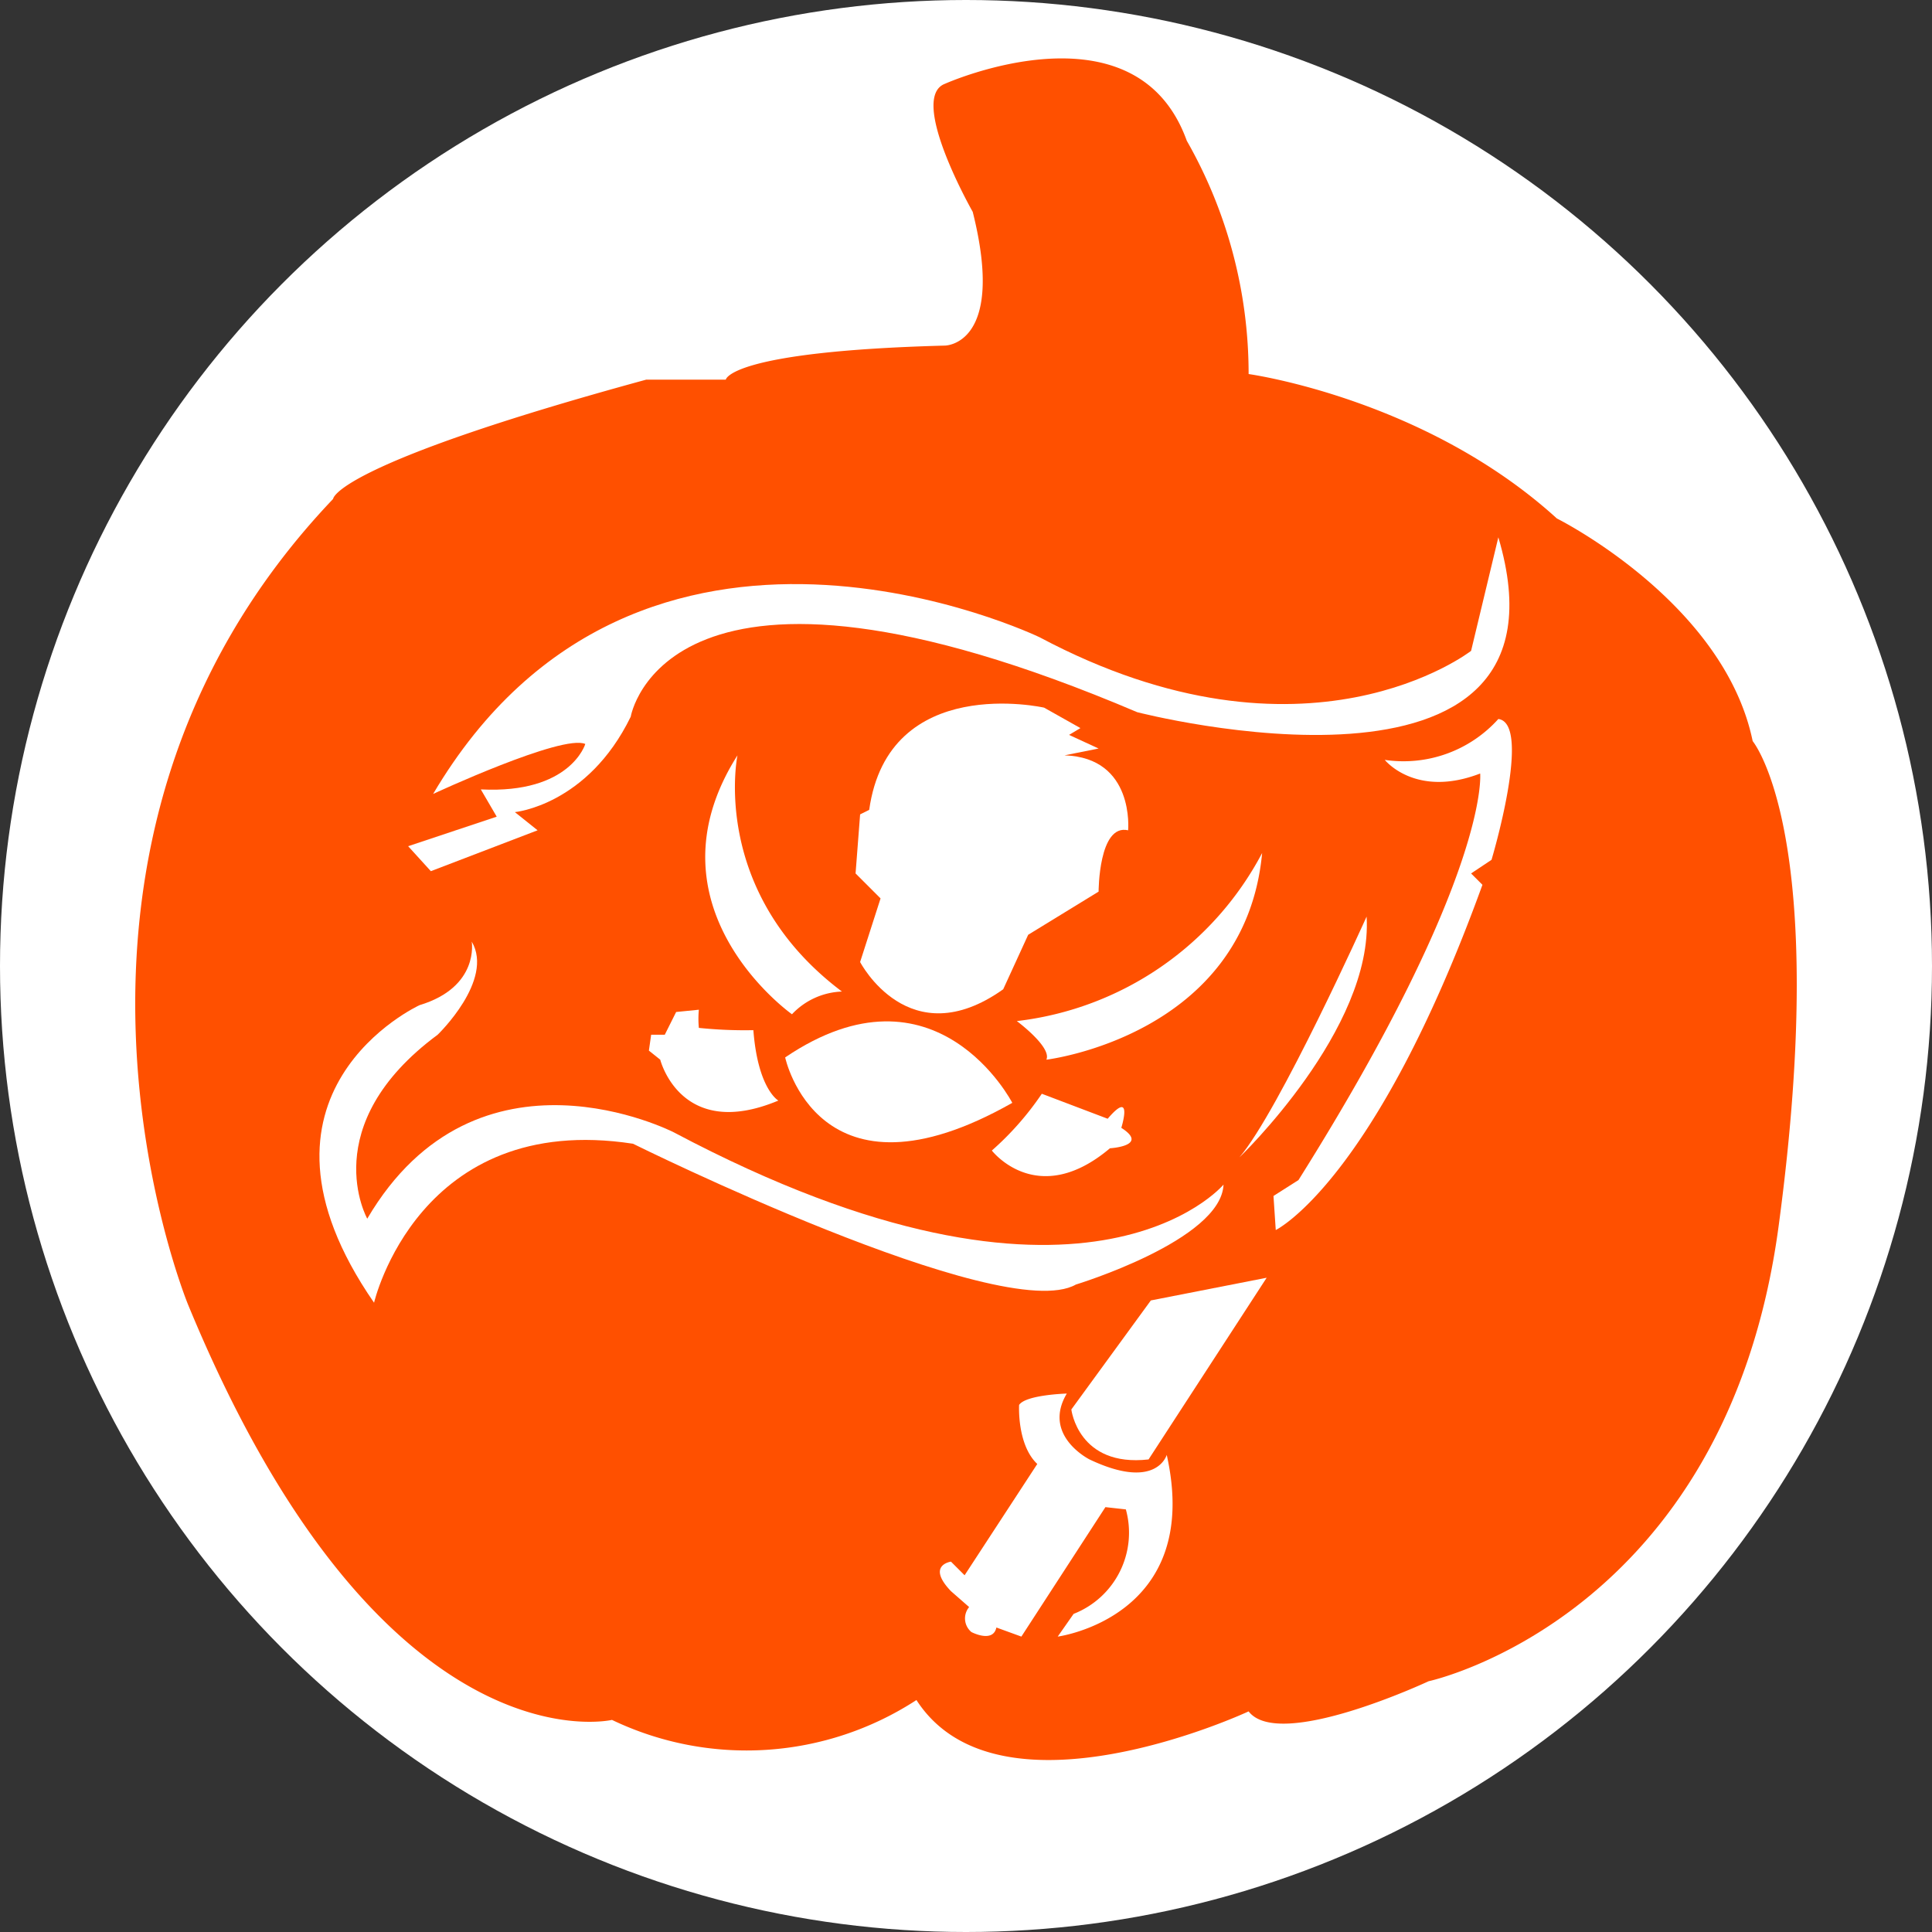 <svg id="Layer_1" data-name="Layer 1" xmlns="http://www.w3.org/2000/svg" viewBox="0 0 136.1 136.1">
  <rect x="0" y="0" width="136.1" height="136.1" fill="#333333" stroke="none"/>
  <defs>
    <style>
      .cls-1, .cls-3 {
        fill: #fff;
      }

      .cls-2 {
        fill: #ff5000;
      }

      .cls-3 {
        fill-rule: evenodd;
      }
    </style>
  </defs>
  <title>PP_Button_NFL_Buccaneers</title>
  <g>
    <circle class="cls-1" cx="68.05" cy="68.05" r="68.05"/>
    <path class="cls-2" d="M70.347,26.795s4.322,0,1.96-9.421c0,0-4.566-8.018-1.96-9.02,0,0,13.43-6.013,17.038,4.009A33.132,33.132,0,0,1,91.742,28.8s12.41,1.707,21.715,10.174c0,0,11.766,5.862,13.793,15.683,0,0,5.535,6.615,1.827,34.176s-24.655,32.052-24.655,32.052-10.527,4.93-12.68,2.124c0,0-17.587,8.218-23.4-.8a21.936,21.936,0,0,1-21.448,1.4s-16.236,3.808-29.867-29.265c0,0-13.229-32.115,10.223-56.748,0,0,0-2.384,22.049-8.4h5.613S55.113,27.2,70.347,26.795Z" transform="translate(-3.783 -2.45)"/>
  </g>
  <path class="cls-3" d="M78.934,100.62s-2.88.08-3.36,0.8c0,0-.16,2.8,1.28,4.16l-5.12,7.84-0.96-.96s-1.76.24,0,2.08l1.28,1.12a1.248,1.248,0,0,0,.16,1.76s1.52,0.8,1.76-.32l1.76,0.64,5.92-9.12,1.44,0.16a6.145,6.145,0,0,1-3.68,7.36l-1.12,1.6s10.24-1.36,7.68-12.8c0,0-.72,2.56-5.44.32C80.534,105.26,77.174,103.58,78.934,100.62Z" transform="translate(-3.783 -2.45)"/>
  <path class="cls-3" d="M93.014,92.46l-8.16,1.6-5.6,7.68s0.48,4.08,5.44,3.52Z" transform="translate(-3.783 -2.45)"/>
  <path class="cls-3" d="M109.334,40.3l-1.92,8s-11.6,9.04-30.4-.96c0,0-28.16-13.6-42.72,11.04,0,0,9.12-4.24,10.72-3.52,0,0-1.04,3.52-7.36,3.2l1.12,1.92-6.24,2.08,1.6,1.76,7.52-2.88-1.6-1.28s5.12-.48,8.16-6.72c0,0,2.4-14.48,35.68-.32C83.894,52.62,115.414,60.78,109.334,40.3Z" transform="translate(-3.783 -2.45)"/>
  <path class="cls-3" d="M77.334,52.3s-10.96-2.48-12.32,7.2l-0.64.32-0.32,4.16,1.76,1.76-1.44,4.48s3.44,6.64,10.08,1.92l1.76-3.84,4.96-3.04s0-4.8,2.08-4.32c0,0,.48-5.12-4.48-5.28l2.4-.48-2.08-.96,0.8-.48Z" transform="translate(-3.783 -2.45)"/>
  <path class="cls-3" d="M75.094,80.14s-5.36-10.4-16-3.2C59.094,76.94,61.414,87.9,75.094,80.14Z" transform="translate(-3.783 -2.45)"/>
  <path class="cls-3" d="M75.414,74.38s2.48,1.84,2.08,2.72c0,0,14-1.68,15.2-14.56A22.475,22.475,0,0,1,75.414,74.38Z" transform="translate(-3.783 -2.45)"/>
  <path class="cls-3" d="M63.094,72.3a5.072,5.072,0,0,0-3.52,1.6s-10.64-7.52-3.84-18.24C55.734,55.66,53.734,65.26,63.094,72.3Z" transform="translate(-3.783 -2.45)"/>
  <path class="cls-3" d="M56.854,75.02a31.476,31.476,0,0,1-3.84-.16,6.782,6.782,0,0,1,0-1.28l-1.6.16-0.8,1.6h-0.96l-0.16,1.12,0.8,0.64s1.44,5.76,8.32,2.88C58.614,79.98,57.174,79.18,56.854,75.02Z" transform="translate(-3.783 -2.45)"/>
  <path class="cls-3" d="M77.174,79.5a20.929,20.929,0,0,1-3.52,4s3.2,4.16,8.32-.16c0,0,2.8-.16.8-1.44,0,0,.88-2.8-0.96-0.64Z" transform="translate(-3.783 -2.45)"/>
  <path class="cls-3" d="M37.014,68.78s0.56,3.2-3.68,4.48c0,0-13.44,6.16-3.2,20.96,0,0,3.12-13.52,18.24-11.2,0,0,26,12.88,31.2,9.92,0,0,10.24-3.12,10.4-7.04,0,0-9.76,11.68-38.72-3.68,0,0-13.84-7.12-21.6,6.08,0,0-3.68-6.56,4.96-12.96C34.614,75.34,38.614,71.5,37.014,68.78Z" transform="translate(-3.783 -2.45)"/>
  <path class="cls-3" d="M100.054,67.02s-6.16,13.68-8.96,16.96C91.094,83.98,100.534,74.94,100.054,67.02Z" transform="translate(-3.783 -2.45)"/>
  <path class="cls-3" d="M109.334,53.1a8.983,8.983,0,0,1-8,2.88s2.16,2.72,6.72.96c0,0,.72,7.12-12.8,28.64l-1.76,1.12,0.16,2.4s6.96-3.36,14.56-24.32l-0.8-.8,1.44-.96S111.734,53.42,109.334,53.1Z" transform="translate(-3.783 -2.45)"/>
</svg>
